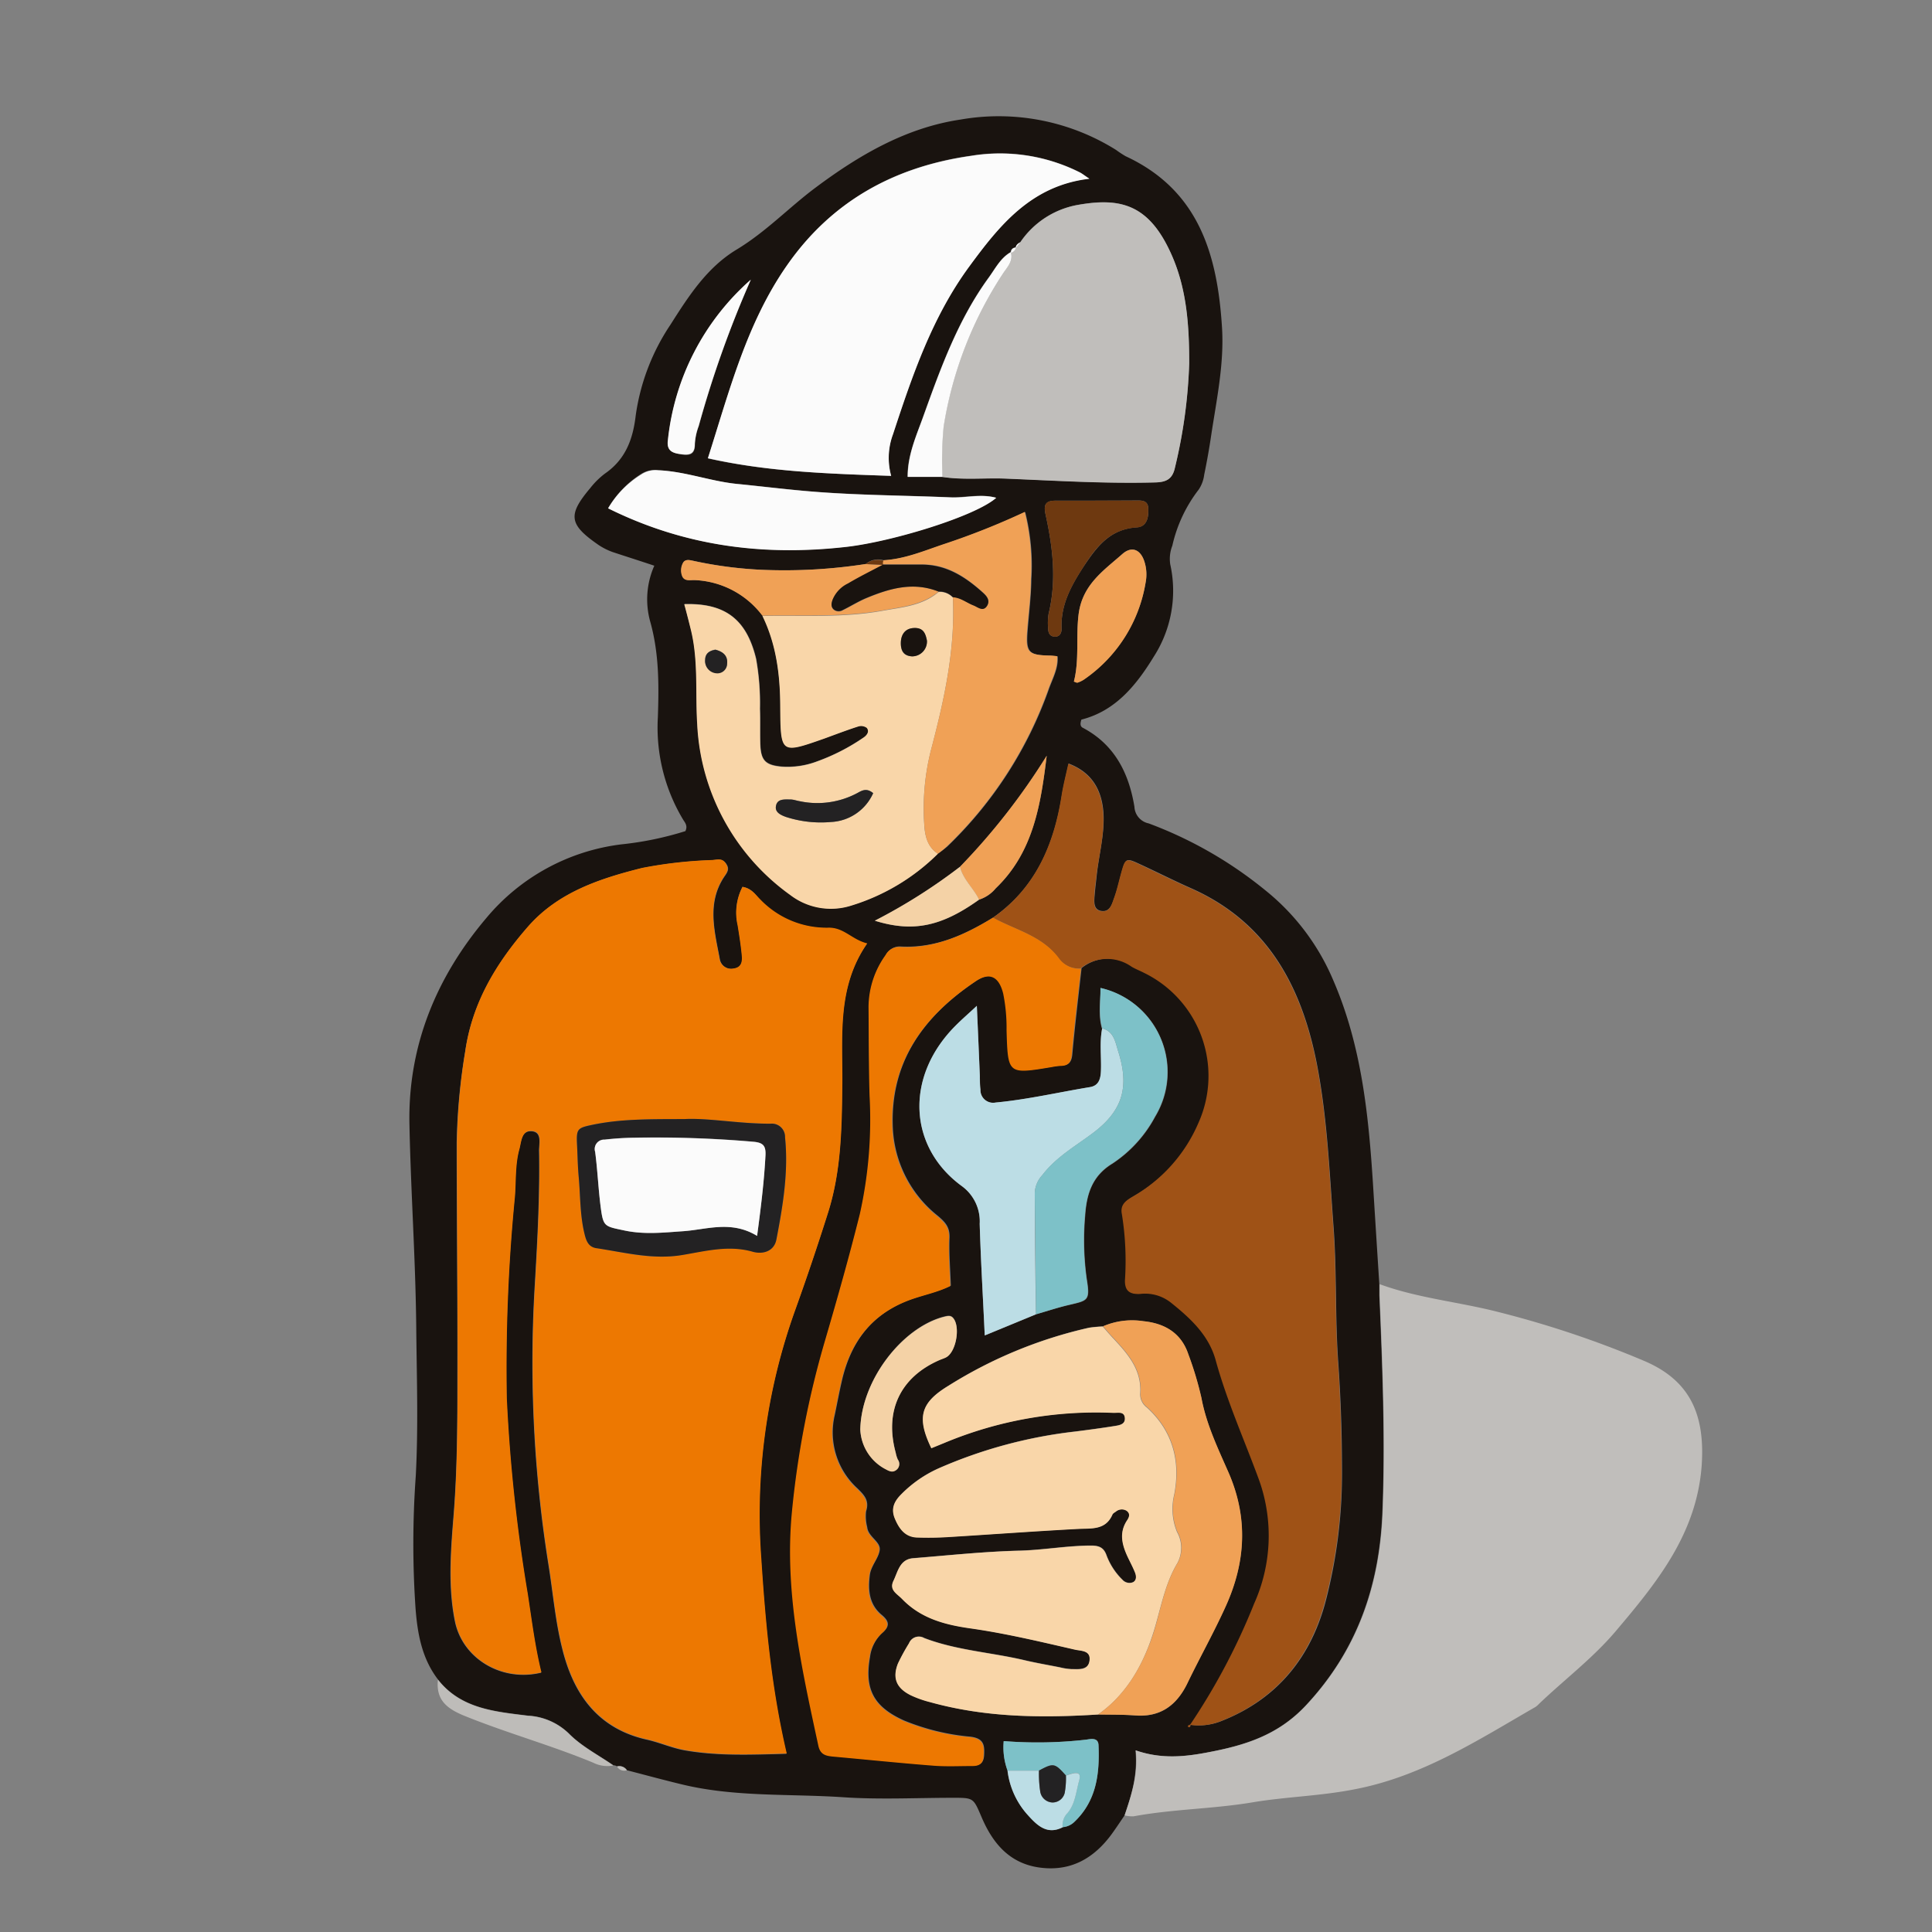 <svg xmlns="http://www.w3.org/2000/svg" id="Capa_1" data-name="Capa 1" viewBox="0 0 283.46 283.46"><rect x="0" y="0" width="283.46" height="283.46" fill="#808080" stroke="none"/><defs><style>.cls-1{fill:#19130f;}.cls-2{fill:#c0bebb;}.cls-3{fill:#bebcb9;}.cls-4{fill:#ed7801;}.cls-5{fill:#9f5216;}.cls-6{fill:#f9d6a9;}.cls-7{fill:#fbfbfb;}.cls-8{fill:#bcdde5;}.cls-9{fill:#f0a156;}.cls-10{fill:#7dc1c8;}.cls-11{fill:#6e3910;}.cls-12{fill:#f4d2a6;}.cls-13{fill:#232223;}</style></defs><title>Iconos SO</title><path class="cls-1" d="M165,266.35c-.63.91-1.24,1.85-1.89,2.74-2.65,3.62-6.1,5.56-10.68,4.9-4.35-.63-6.79-3.58-8.4-7.35-1.22-2.85-1.16-2.87-4.18-2.87-5.37,0-10.76.28-16.11-.08-7.89-.53-15.88,0-23.67-1.88-2.7-.65-5.38-1.38-8.08-2.08a1.33,1.33,0,0,0-1.45-.56A.9.9,0,0,0,90,259c-2.18-1.51-4.62-2.76-6.46-4.6a9.31,9.31,0,0,0-6.08-2.69c-4.8-.6-9.83-1-13.2-5.3-2.35-3.07-3-6.66-3.29-10.4A139,139,0,0,1,61,216.57c.39-7.27.14-14.55.07-21.83-.1-10-.8-19.92-1-29.88-.21-11.5,4-21.56,11.26-30.14a30.65,30.65,0,0,1,19.87-10.84,47.71,47.71,0,0,0,9.36-1.94c.35-.74,0-1.18-.3-1.63a26.25,26.25,0,0,1-3.74-15.07c.16-4.68.19-9.35-1.11-14A12.17,12.17,0,0,1,96,83c-2.14-.72-4.14-1.35-6.1-2a9.52,9.52,0,0,1-2.09-1.05c-4.34-3-4.55-4.38-1.2-8.35a11.66,11.66,0,0,1,2.15-2.12c3-2.07,4.1-5,4.51-8.51a31.82,31.82,0,0,1,5.11-13.35c2.66-4.19,5.34-8.37,9.69-11s7.65-6.15,11.57-9.08c6.37-4.76,13.27-8.81,21.3-10A32.45,32.45,0,0,1,163.75,22a15.31,15.31,0,0,0,1.4.92c10.79,5,13.47,14.52,14.14,25.11.34,5.4-.82,10.71-1.61,16q-.42,2.82-1,5.61a5.06,5.06,0,0,1-.8,2.18A21,21,0,0,0,172,80.07a5.27,5.27,0,0,0-.3,2.75,17.87,17.87,0,0,1-2.41,13.51c-2.63,4.3-5.69,8-10.63,9.25-.23.69-.12,1,.17,1.18,4.7,2.46,6.8,6.67,7.61,11.6a2.62,2.62,0,0,0,2.1,2.45,60.3,60.3,0,0,1,17.08,9.79,33.73,33.73,0,0,1,10,13.24c4.17,9.63,5.19,19.85,5.84,30.16q.45,7.2.91,14.41c0,.55,0,1.11,0,1.67.45,10.61.87,21.23.44,31.85s-3.65,20.16-11.21,28.26c-4.12,4.42-9,5.87-14.39,6.91-3.39.65-6.83,1-10.62-.29C166.94,260.43,166,263.39,165,266.35ZM149,36.46l0-.13a.68.68,0,0,0-.72.78l0-.13c-1.51.87-2.26,2.41-3.24,3.75-4.47,6.14-7,13.18-9.55,20.23-1,2.9-2.36,5.73-2.34,9h5.1c3.11.48,6.24.12,9.37.25,7.25.3,14.5.75,21.77.56,1.73,0,2.62-.49,3-2.22a74.84,74.84,0,0,0,2.08-15.24c0-5.38-.33-10.77-2.52-15.79-3.31-7.59-7.55-8.57-13.8-7.47a12.92,12.92,0,0,0-8.45,5.47C149.33,35.73,149,36,149,36.46Zm-1.19,223.33a11.78,11.78,0,0,0,3,6.5c1.32,1.46,2.79,3,5.11,1.79a2.79,2.79,0,0,0,1.78-.84c3.19-3.08,3.65-7,3.48-11.16,0-1.2-1.12-.94-1.81-.84a62.57,62.57,0,0,1-12.1.21A9.91,9.91,0,0,0,147.83,259.79ZM143.65,132a5.26,5.26,0,0,0,2.45-1.67c5.53-5.3,6.6-12.31,7.47-19.44a96.68,96.68,0,0,1-12.72,16.29,81.84,81.84,0,0,1-12.5,7.91C134,136.83,138.15,135.93,143.65,132ZM127,82.76a77.81,77.81,0,0,1-15,.85,60,60,0,0,1-10.27-1.33c-.51-.1-1.16-.3-1.49.32a2.31,2.31,0,0,0-.11,1.94c.33.77,1.16.53,1.77.57a13.11,13.11,0,0,1,10,5.22c2.06,4.23,2.56,8.77,2.61,13.38.06,6.86.06,6.86,6.46,4.61,1.69-.6,3.35-1.24,5-1.78a1.41,1.41,0,0,1,1.24.21c.42.53,0,1.08-.44,1.4a29.86,29.86,0,0,1-6.83,3.52,12.26,12.26,0,0,1-5.27.78c-2.27-.22-3-.85-3.09-3.12-.09-1.79,0-3.59-.06-5.38a37,37,0,0,0-.57-7.34c-1.4-5.74-4.52-8.15-10.52-8,.32,1.3.65,2.58,1,3.88,1.08,4.52.61,9.14.9,13.71a32.71,32.71,0,0,0,13.64,25.06,9.8,9.8,0,0,0,8.91,1.58,30.83,30.83,0,0,0,12.77-7.63,14.8,14.8,0,0,0,1.33-1,59.49,59.49,0,0,0,14.95-23.2c.54-1.49,1.39-3,1.25-4.72-.57,0-.89-.09-1.22-.1-3-.08-3.42-.49-3.19-3.54.19-2.57.52-5.13.56-7.7a32.11,32.11,0,0,0-.91-9.83,108.43,108.43,0,0,1-11.78,4.69c-3,1-5.85,2.23-9,2.39A2.83,2.83,0,0,0,127,82.76Zm34.71,68.13c-.42,2.11-.09,4.24-.19,6.36-.06,1.1-.34,2-1.57,2.25-4.63.76-9.2,1.83-13.88,2.27a1.86,1.86,0,0,1-2.22-1.92c-.08-.66-.06-1.34-.09-2-.13-3.19-.27-6.39-.44-10.27-1.33,1.24-2.23,2-3.07,2.86-7.54,7.5-7,17.88.91,23.62a6.4,6.4,0,0,1,2.58,5.51c.16,5.35.48,10.71.74,16.37l7.52-3.1c1.61-.46,3.21-1,4.83-1.36,2.76-.66,3.16-.59,2.64-3.77a41.33,41.33,0,0,1-.24-9.37c.2-3.09,1-5.79,4-7.61a18.91,18.91,0,0,0,6.27-6.89,12.64,12.64,0,0,0-8-18.87C161.43,147,161.11,148.93,161.66,150.89Zm-.56,100.66c1.78,0,3.58,0,5.36.14,3.74.3,6.11-1.46,7.69-4.72,1.84-3.82,3.93-7.52,5.67-11.39,2.87-6.39,3.26-12.84.39-19.47-1.55-3.56-3.27-7.12-4-11a49.7,49.7,0,0,0-1.92-6.4c-1.05-3.16-3.51-4.55-6.59-4.86a10.81,10.81,0,0,0-5.93.75,18.67,18.67,0,0,0-2,.18,66,66,0,0,0-20.65,8.52c-4.06,2.47-4.7,4.6-2.5,9.16l1.86-.76a57.74,57.74,0,0,1,24.87-4.43c.61,0,1.53-.23,1.65.67.14,1.06-.85,1.16-1.59,1.28-1.88.3-3.76.55-5.65.79a69.35,69.35,0,0,0-20,5.37,18,18,0,0,0-5.5,3.78c-1,1-1.64,2.11-1,3.61s1.56,2.74,3.38,2.79c1.45.05,2.91,0,4.36-.06,6.36-.39,12.72-.86,19.09-1.2,2-.1,4.06.23,5.1-2.11.08-.18.32-.3.5-.43a1.36,1.36,0,0,1,1.57-.13c.61.41.37,1,.05,1.45-1.2,1.85-.68,3.64.16,5.42.33.71.7,1.4,1,2.12.22.53.31,1.2-.26,1.5a1.38,1.38,0,0,1-1.55-.35,9.79,9.79,0,0,1-2.36-3.63c-.41-1.13-1.1-1.39-2.27-1.39-3.48,0-6.9.64-10.38.74-5.24.15-10.47.69-15.7,1.11-2,.16-2.24,2-2.89,3.31s.49,1.86,1.28,2.68c2.74,2.83,6.22,3.76,9.94,4.29,5.19.73,10.3,2,15.41,3.13.89.21,2.32.15,2.14,1.59s-1.6,1.27-2.68,1.27a8.56,8.56,0,0,1-1.65-.25c-1.75-.35-3.51-.65-5.25-1.06-4.88-1.15-10-1.44-14.69-3.25a1.55,1.55,0,0,0-2.22.77,30.11,30.11,0,0,0-1.61,2.94c-.86,2.14-.25,3.64,1.88,4.69a15.56,15.56,0,0,0,2.82,1C144.55,252,152.8,252.07,161.1,251.55Zm13.55,1.51a8.78,8.78,0,0,0,4.27-.46c8.43-3.22,13.49-9.55,15.62-18A74.27,74.27,0,0,0,196.9,216c0-5.37-.17-10.72-.55-16.09-.47-6.57-.2-13.18-.68-19.77-.57-7.69-.89-15.42-2.26-23-2.1-11.71-7-21.67-18.69-26.84-2.55-1.13-5-2.38-7.57-3.56-1.94-.9-2-.84-2.63,1.37-.32,1.18-.58,2.39-1,3.54-.34.91-.63,2.18-1.9,2s-1.08-1.48-1-2.45.19-1.78.28-2.66c.32-3.11,1.2-6.16,1-9.32-.25-3.36-1.7-5.9-5.11-7.2-.36,1.67-.74,3.16-1,4.71-1.13,7.18-3.84,13.52-10.05,17.87-4.16,2.55-8.5,4.53-13.54,4.27a2.26,2.26,0,0,0-2.19,1.2,13.15,13.15,0,0,0-2.49,7.52c0,4.37,0,8.74.15,13.11a63.57,63.57,0,0,1-1.43,17.36c-1.54,6.18-3.28,12.32-5.07,18.44a135.34,135.34,0,0,0-4.9,25.35c-1.09,11.64,1.46,22.94,3.89,34.23.29,1.32,1.13,1.48,2.19,1.58,4.9.44,9.79.95,14.69,1.33,1.9.15,3.81,0,5.72.05,1.1,0,1.59-.46,1.64-1.6.08-1.51-.13-2.4-2-2.64a33.38,33.38,0,0,1-9.74-2.37c-4.45-2-5.85-4.59-5-9.34a5.75,5.75,0,0,1,1.8-3.52c1.17-1,1-1.75-.11-2.66-1.83-1.54-2-3.61-1.72-5.84.18-1.39,1.31-2.45,1.45-3.68s-1.72-1.92-1.84-3.35a6.36,6.36,0,0,1-.16-2.31c.51-1.58-.26-2.38-1.29-3.38a11.1,11.1,0,0,1-3.31-10.74c.37-1.75.69-3.51,1.1-5.25,1.31-5.46,4.25-9.47,9.69-11.58,2.06-.8,4.25-1.18,6.24-2.16-.08-2.34-.28-4.68-.19-7,.06-1.54-.57-2.27-1.71-3.23a17.48,17.48,0,0,1-6.6-12.74c-.49-9.78,4.49-16.55,12.19-21.72,2.1-1.42,3.46-.73,4.08,1.8a25.31,25.31,0,0,1,.49,5.35c.19,6.48.19,6.48,6.59,5.42a10.34,10.34,0,0,1,1.33-.18c1.08,0,1.53-.46,1.64-1.6.39-4.24.89-8.46,1.36-12.68a6.18,6.18,0,0,1,7.5-.25c.58.34,1.21.58,1.81.89a16.82,16.82,0,0,1,8,22,22.75,22.75,0,0,1-9.34,10.65c-1.09.65-2.22,1.2-1.9,2.76a43.16,43.16,0,0,1,.45,9.7c0,1.71.82,2.13,2.28,2a6.08,6.08,0,0,1,4.41,1.24c2.91,2.33,5.61,4.83,6.65,8.59,1.67,6,4.25,11.75,6.39,17.62a24.29,24.29,0,0,1-.78,18,94.61,94.61,0,0,1-9.39,17.76,1.48,1.48,0,0,0-.29.12.34.34,0,0,0,0,.21C174.55,253.46,174.66,253.35,174.65,253.06ZM108.94,130.12a8.23,8.23,0,0,0-.67,5.67c.23,1.43.46,2.87.6,4.32.09.9,0,1.86-1.19,2a1.7,1.7,0,0,1-2.05-1.33c-.75-4.05-1.94-8.17.58-12.05.45-.68.92-1.18.34-2s-1.25-.59-2-.53a64.57,64.57,0,0,0-10.3,1.16C88,128.9,81.9,130.9,77.46,136c-4.65,5.3-8.18,11.16-9.22,18.33A90.91,90.91,0,0,0,67,167.67c0,11.32.13,22.64.1,34,0,7.06,0,14.11-.6,21.17-.4,5-.78,10.08.24,15.07,1.13,5.46,6.86,8.91,12.65,7.51-.93-3.78-1.41-7.65-2-11.51a242.21,242.21,0,0,1-3.08-28.71,257.7,257.7,0,0,1,1.19-29.54c.19-2.34,0-4.72.66-7,.31-1.15.31-2.85,1.92-2.67,1.44.17,1,1.77,1,2.82.12,6.62-.24,13.21-.63,19.82a187.75,187.75,0,0,0,2,40.88c.66,4.09,1,8.24,2,12.26,1.62,6.7,5.17,11.85,12.45,13.48,1.85.41,3.63,1.21,5.48,1.55,4.87.87,9.77.66,15,.52-2.26-9.68-3.11-19.11-3.73-28.61a88.66,88.66,0,0,1,4.94-36.34q2.56-7.09,4.83-14.3c2-6.16,2.06-12.54,2.12-18.94.07-7-.82-14.21,3.65-20.66-2.24-.53-3.43-2.38-5.75-2.3a13.48,13.48,0,0,1-9.95-4.16C110.84,131.27,110.29,130.35,108.94,130.12Zm21.81-60.3A9.92,9.92,0,0,1,131,63.7c2.83-8.61,5.75-17.21,11.19-24.62,4.43-6,9.1-11.89,17.63-12.88-.69-.45-1-.73-1.41-.93a26.08,26.08,0,0,0-15.93-2.43C131.15,24.45,122,29.55,115.42,39c-5.88,8.47-8.39,18.4-11.56,28.26C112.72,69.23,121.52,69.5,130.75,69.82ZM89.22,74.58c11.26,5.59,22.87,7,35,5.63,6.78-.79,18.91-4.51,21.9-7.19-2.26-.62-4.47,0-6.67-.06-6.8-.29-13.62-.3-20.42-.86-3.67-.3-7.31-.76-11-1.12-3.88-.38-7.56-1.81-11.5-2a3.73,3.73,0,0,0-2.44.54A14.48,14.48,0,0,0,89.22,74.58Zm71.47-1.13v0c-1.9,0-3.8,0-5.71,0-1.49,0-1.92.49-1.58,2,1.06,4.82,1.65,9.68.45,14.59a8.4,8.4,0,0,0-.08,2c0,.71.17,1.39,1.07,1.36.68,0,.93-.59.91-1.18-.14-3.41,1.34-6.16,3.13-8.94,2-3,3.91-5.66,7.92-5.91,1.52-.1,1.75-1.58,1.67-2.84s-1.2-1.09-2.06-1.1C164.5,73.44,162.6,73.45,160.69,73.45ZM126.22,209.73a6.9,6.9,0,0,0,3.79,5.83c.52.29,1,.47,1.52.05a1.08,1.08,0,0,0,.2-1.49,4.4,4.4,0,0,1-.31-1c-1.68-6.16.67-11.11,6.44-13.62.31-.13.64-.23.93-.38,1.52-.77,2.17-4.63,1-5.83-.37-.38-.8-.24-1.24-.14C132.44,194.68,126.38,202.42,126.22,209.73ZM157.56,100c.3.1.42.19.5.15a4,4,0,0,0,.89-.42,21.44,21.44,0,0,0,9.13-14.26,6.18,6.18,0,0,0-.15-3c-.54-1.81-1.84-2.44-3.26-1.19-2.76,2.44-5.87,4.49-6.42,8.86C157.84,93.49,158.38,96.8,157.56,100ZM110.14,41.08A36.37,36.37,0,0,0,98,64.69c-.2,1.61.89,1.82,2.07,2s1.93-.06,1.89-1.54a8.91,8.91,0,0,1,.56-2.6A156.6,156.6,0,0,1,110.14,41.08Z"></path><path class="cls-2" d="M165,266.35c1-3,2-5.92,1.64-9.54,3.79,1.33,7.23.94,10.62.29,5.37-1,10.27-2.49,14.39-6.91,7.56-8.1,10.78-17.57,11.21-28.26s0-21.24-.44-31.85c0-.56,0-1.12,0-1.67,5.59,2.05,11.54,2.59,17.27,4.05a147,147,0,0,1,21.61,7.24c6.55,2.81,8.85,7.69,8.38,15.14C249,225,243.08,232.21,237,239.39c-3.34,3.93-7.5,7.06-11.22,10.62a2.64,2.64,0,0,1-.51.44c-8.42,4.85-16.58,10.15-26.41,12.05-5,1-10,1.1-14.93,1.91-5.84,1-11.79,1-17.62,2.08A4.68,4.68,0,0,1,165,266.35Z"></path><path class="cls-3" d="M64.25,246.44c3.37,4.31,8.4,4.7,13.2,5.3a9.31,9.31,0,0,1,6.08,2.69c1.84,1.84,4.28,3.09,6.46,4.6a4.58,4.58,0,0,1-2.93-.4c-6.19-2.57-12.66-4.35-18.88-6.87C65.54,250.69,63.94,249.41,64.25,246.44Z"></path><path class="cls-3" d="M90.52,259.17a1.33,1.33,0,0,1,1.45.56A1.21,1.21,0,0,1,90.52,259.17Z"></path><path class="cls-4" d="M108.94,130.12c1.35.23,1.9,1.15,2.6,1.83a13.48,13.48,0,0,0,9.95,4.16c2.32-.08,3.51,1.77,5.75,2.3-4.47,6.45-3.58,13.66-3.65,20.66-.06,6.4-.16,12.78-2.12,18.94q-2.28,7.2-4.83,14.3a88.66,88.66,0,0,0-4.94,36.34c.62,9.5,1.47,18.93,3.73,28.61-5.21.14-10.11.35-15-.52-1.85-.34-3.63-1.14-5.48-1.55-7.28-1.63-10.83-6.78-12.45-13.48-1-4-1.34-8.17-2-12.26a187.75,187.75,0,0,1-2-40.88c.39-6.61.75-13.2.63-19.82,0-1.05.43-2.65-1-2.82-1.61-.18-1.61,1.52-1.92,2.67-.63,2.3-.47,4.68-.66,7a257.7,257.7,0,0,0-1.19,29.54,242.21,242.21,0,0,0,3.08,28.71c.59,3.86,1.07,7.73,2,11.51-5.79,1.4-11.52-2-12.65-7.51-1-5-.64-10.08-.24-15.07.57-7.06.58-14.11.6-21.17,0-11.32-.1-22.64-.1-34a90.91,90.91,0,0,1,1.22-13.37c1-7.17,4.57-13,9.22-18.33C81.9,130.9,88,128.9,94.2,127.34a64.57,64.57,0,0,1,10.3-1.16c.8-.06,1.47-.33,2,.53s.11,1.37-.34,2c-2.52,3.88-1.33,8-.58,12.05a1.7,1.7,0,0,0,2.05,1.33c1.24-.17,1.28-1.13,1.19-2-.14-1.45-.37-2.89-.6-4.32A8.23,8.23,0,0,1,108.94,130.12Zm-8.55,34.07c-5.27,0-9.42,0-13.51.83-2.15.45-2.33.59-2.22,2.86.08,1.57.1,3.14.24,4.7.26,2.78.18,5.6.84,8.35.25,1.06.56,2,1.74,2.18,4.19.67,8.29,1.78,12.65,1,3.37-.56,6.78-1.49,10.29-.48,1.5.43,3.15,0,3.49-1.78,1-5,1.79-9.93,1.27-15a1.94,1.94,0,0,0-2.16-2C108.42,164.88,103.87,164,100.39,164.19Z"></path><path class="cls-5" d="M145.69,134.64c6.21-4.35,8.92-10.69,10.05-17.87.24-1.55.62-3,1-4.71,3.41,1.3,4.86,3.84,5.11,7.2.24,3.16-.64,6.21-1,9.32-.09.88-.25,1.77-.28,2.66s-.32,2.26,1,2.45,1.56-1.1,1.9-2c.41-1.15.67-2.36,1-3.54.6-2.21.69-2.27,2.63-1.37,2.53,1.18,5,2.43,7.57,3.56,11.67,5.17,16.59,15.13,18.69,26.84,1.37,7.58,1.69,15.31,2.26,23,.48,6.59.21,13.2.68,19.77.38,5.37.52,10.72.55,16.09a74.27,74.27,0,0,1-2.36,18.57c-2.13,8.45-7.19,14.78-15.62,18a8.78,8.78,0,0,1-4.27.46h0A94.61,94.61,0,0,0,184,235.29a24.29,24.29,0,0,0,.78-18c-2.14-5.87-4.72-11.58-6.39-17.62-1-3.76-3.74-6.26-6.65-8.59a6.08,6.08,0,0,0-4.41-1.24c-1.46.09-2.32-.33-2.28-2a43.16,43.16,0,0,0-.45-9.7c-.32-1.56.81-2.11,1.9-2.76a22.75,22.75,0,0,0,9.34-10.65,16.82,16.82,0,0,0-8-22c-.6-.31-1.23-.55-1.81-.89a6.18,6.18,0,0,0-7.5.25,3.63,3.63,0,0,1-3.2-1.47C152.93,137.29,149,136.47,145.69,134.64Z"></path><path class="cls-6" d="M161.1,251.55c-8.3.52-16.55.44-24.65-1.81a15.56,15.56,0,0,1-2.82-1c-2.13-1.05-2.74-2.55-1.88-4.69a30.11,30.11,0,0,1,1.61-2.94,1.55,1.55,0,0,1,2.22-.77c4.73,1.81,9.81,2.1,14.69,3.25,1.74.41,3.5.71,5.25,1.06a8.56,8.56,0,0,0,1.65.25c1.08,0,2.49.25,2.68-1.27s-1.25-1.38-2.14-1.59c-5.11-1.18-10.22-2.4-15.41-3.13-3.72-.53-7.2-1.46-9.94-4.29-.79-.82-1.94-1.31-1.28-2.68s.92-3.15,2.89-3.31c5.23-.42,10.46-1,15.7-1.11,3.48-.1,6.9-.73,10.38-.74,1.17,0,1.86.26,2.27,1.39a9.79,9.79,0,0,0,2.36,3.63,1.38,1.38,0,0,0,1.55.35c.57-.3.48-1,.26-1.5-.29-.72-.66-1.41-1-2.12-.84-1.78-1.36-3.57-.16-5.42.32-.48.56-1-.05-1.45a1.36,1.36,0,0,0-1.57.13c-.18.13-.42.25-.5.43-1,2.34-3.11,2-5.1,2.11-6.37.34-12.73.81-19.09,1.2-1.45.09-2.91.11-4.36.06-1.82,0-2.74-1.24-3.38-2.79s0-2.63,1-3.61a18,18,0,0,1,5.5-3.78,69.35,69.35,0,0,1,20-5.37c1.89-.24,3.77-.49,5.65-.79.74-.12,1.73-.22,1.59-1.28-.12-.9-1-.65-1.65-.67a57.74,57.74,0,0,0-24.87,4.43l-1.86.76c-2.2-4.56-1.56-6.69,2.5-9.16a66,66,0,0,1,20.65-8.52,18.67,18.67,0,0,1,2-.18c.44.5.86,1,1.32,1.5,2.23,2.38,4.45,4.76,4.17,8.39a2.42,2.42,0,0,0,1,2c3.78,3.46,4.94,7.85,4,12.74a8.89,8.89,0,0,0,.41,5.52,4.74,4.74,0,0,1,.07,4.52c-2,3.33-2.51,7.15-3.71,10.74C167.59,244.45,165.19,248.69,161.1,251.55Z"></path><path class="cls-4" d="M145.69,134.64c3.33,1.83,7.24,2.65,9.71,6a3.63,3.63,0,0,0,3.2,1.47c-.47,4.22-1,8.44-1.36,12.68-.11,1.14-.56,1.59-1.64,1.6a10.34,10.34,0,0,0-1.33.18c-6.4,1.06-6.4,1.06-6.59-5.42a25.31,25.31,0,0,0-.49-5.35c-.62-2.53-2-3.22-4.08-1.8-7.7,5.17-12.68,11.94-12.19,21.72a17.48,17.48,0,0,0,6.6,12.74c1.14,1,1.77,1.69,1.71,3.23-.09,2.34.11,4.68.19,7-2,1-4.18,1.36-6.24,2.16-5.44,2.11-8.38,6.12-9.69,11.58-.41,1.74-.73,3.5-1.1,5.25a11.1,11.1,0,0,0,3.31,10.74c1,1,1.8,1.8,1.29,3.38a6.36,6.36,0,0,0,.16,2.31c.12,1.43,2,2.12,1.84,3.35s-1.27,2.29-1.45,3.68c-.3,2.23-.11,4.3,1.72,5.84,1.09.91,1.28,1.66.11,2.66a5.75,5.75,0,0,0-1.8,3.52c-.83,4.75.57,7.32,5,9.34a33.38,33.38,0,0,0,9.74,2.37c1.89.24,2.1,1.13,2,2.64,0,1.14-.54,1.61-1.64,1.6-1.91,0-3.82.1-5.72-.05-4.9-.38-9.79-.89-14.69-1.33-1.06-.1-1.9-.26-2.19-1.58-2.43-11.29-5-22.59-3.89-34.23a135.34,135.34,0,0,1,4.9-25.35c1.79-6.12,3.53-12.26,5.07-18.44a63.57,63.57,0,0,0,1.43-17.36c-.13-4.37-.11-8.74-.15-13.11a13.15,13.15,0,0,1,2.49-7.52,2.26,2.26,0,0,1,2.19-1.2C137.19,139.17,141.53,137.19,145.69,134.64Z"></path><path class="cls-7" d="M130.75,69.82c-9.23-.32-18-.59-26.89-2.59C107,57.37,109.54,47.44,115.42,39c6.53-9.42,15.73-14.52,27.08-16.13a26.08,26.08,0,0,1,15.93,2.43c.38.2.72.48,1.41.93-8.53,1-13.2,6.84-17.63,12.88-5.44,7.41-8.36,16-11.19,24.62A9.92,9.92,0,0,0,130.75,69.82Z"></path><path class="cls-6" d="M137.61,125.26a30.83,30.83,0,0,1-12.77,7.63,9.8,9.8,0,0,1-8.91-1.58,32.71,32.71,0,0,1-13.64-25.06c-.29-4.57.18-9.19-.9-13.71-.31-1.3-.64-2.58-1-3.88,6-.2,9.12,2.21,10.52,8a37,37,0,0,1,.57,7.34c.07,1.79,0,3.59.06,5.38.12,2.27.82,2.9,3.09,3.12a12.26,12.26,0,0,0,5.27-.78,29.86,29.86,0,0,0,6.83-3.52c.47-.32.86-.87.44-1.4a1.41,1.41,0,0,0-1.24-.21c-1.7.54-3.36,1.18-5,1.78-6.4,2.25-6.4,2.25-6.46-4.61,0-4.61-.55-9.15-2.61-13.38,5.86-.13,11.73.3,17.55-.75,2.9-.53,5.91-.73,8.31-2.78a2.67,2.67,0,0,1,2.08.8c.37,7.66-1.26,15-3.2,22.37a34.91,34.91,0,0,0-1,10.93C135.7,122.64,136.05,124.22,137.61,125.26Zm-9.5-8.89c-1-.82-1.66-.38-2.35,0a12.43,12.43,0,0,1-8.44,1.18c-.44-.07-.88-.22-1.32-.25-.89,0-2-.16-2.16,1-.14.88.7,1.28,1.48,1.56a16.61,16.61,0,0,0,6.61.74A7.14,7.14,0,0,0,128.11,116.37ZM136,94c-.19-1.12-.64-1.91-1.9-1.86s-1.91.91-1.93,2.16.39,1.93,1.65,2A2.18,2.18,0,0,0,136,94Zm-31,1.29c-.83.13-1.47.52-1.54,1.42a1.8,1.8,0,0,0,1.7,2,1.42,1.42,0,0,0,1.52-1.4C106.76,96.18,106,95.61,105,95.33Z"></path><path class="cls-2" d="M149.71,35.54a12.92,12.92,0,0,1,8.45-5.47c6.25-1.1,10.49-.12,13.8,7.47,2.19,5,2.53,10.41,2.52,15.79a74.84,74.84,0,0,1-2.08,15.24c-.36,1.73-1.25,2.18-3,2.22-7.27.19-14.52-.26-21.77-.56-3.13-.13-6.26.23-9.37-.25a51.49,51.49,0,0,1,.17-7.36A57.06,57.06,0,0,1,147.25,40c.62-.93,1.41-1.78,1.06-3l0,.13a1.05,1.05,0,0,0,.72-.78l0,.13Z"></path><path class="cls-8" d="M152,192.83l-7.52,3.1c-.26-5.66-.58-11-.74-16.37a6.4,6.4,0,0,0-2.58-5.51c-7.92-5.74-8.45-16.12-.91-23.62.84-.84,1.74-1.62,3.07-2.86.17,3.88.31,7.08.44,10.27,0,.67,0,1.35.09,2a1.86,1.86,0,0,0,2.22,1.92c4.68-.44,9.25-1.51,13.88-2.27,1.23-.21,1.51-1.15,1.57-2.25.1-2.12-.23-4.25.19-6.36,1.73.46,1.92,2,2.35,3.37,1.68,5.27.64,8.72-3.72,12-2.57,1.93-5.39,3.52-7.41,6.16a4.09,4.09,0,0,0-1.11,2.64C151.84,181,151.89,186.9,152,192.83Z"></path><path class="cls-9" d="M137.61,125.26c-1.56-1-1.91-2.62-2-4.36a34.91,34.91,0,0,1,1-10.93c1.94-7.34,3.57-14.71,3.2-22.37,1.15.06,2,.83,3.05,1.21.64.25,1.43,1,2,0,.47-.84-.19-1.48-.77-2-2.53-2.27-5.28-4.06-8.87-4-1.88,0-3.77,0-5.66,0l0,0a.69.69,0,0,1,0-.61c3.18-.17,6.07-1.42,9-2.4a108.43,108.43,0,0,0,11.78-4.69,32.11,32.11,0,0,1,.91,9.83c0,2.57-.37,5.13-.56,7.7-.23,3.05.16,3.46,3.19,3.54.33,0,.65,0,1.22.1.14,1.75-.71,3.23-1.25,4.72a59.49,59.49,0,0,1-14.95,23.2A14.8,14.8,0,0,1,137.61,125.26Z"></path><path class="cls-9" d="M161.1,251.55c4.09-2.86,6.49-7.1,8-11.55,1.2-3.59,1.67-7.41,3.71-10.74a4.74,4.74,0,0,0-.07-4.52,8.89,8.89,0,0,1-.41-5.52c.94-4.89-.22-9.28-4-12.74a2.42,2.42,0,0,1-1-2c.28-3.63-1.94-6-4.17-8.39-.46-.48-.88-1-1.32-1.5a10.81,10.81,0,0,1,5.93-.75c3.08.31,5.54,1.7,6.59,4.86a49.7,49.7,0,0,1,1.92,6.4c.71,3.87,2.43,7.43,4,11,2.87,6.63,2.48,13.08-.39,19.47-1.74,3.87-3.83,7.57-5.67,11.39-1.58,3.26-4,5-7.69,4.72C164.68,251.55,162.88,251.59,161.1,251.55Z"></path><path class="cls-7" d="M89.22,74.58a14.48,14.48,0,0,1,4.92-5A3.73,3.73,0,0,1,96.58,69c3.94.16,7.62,1.59,11.5,2,3.66.36,7.3.82,11,1.12,6.8.56,13.62.57,20.42.86,2.2.1,4.41-.56,6.67.06-3,2.68-15.12,6.4-21.9,7.19C112.09,81.63,100.48,80.17,89.22,74.58Z"></path><path class="cls-10" d="M152,192.83c-.06-5.93-.11-11.86-.18-17.79a4.09,4.09,0,0,1,1.11-2.64c2-2.64,4.84-4.23,7.41-6.16,4.36-3.26,5.4-6.71,3.72-12-.43-1.36-.62-2.91-2.35-3.37-.55-2-.23-3.91-.26-5.93a12.64,12.64,0,0,1,8,18.87,18.91,18.91,0,0,1-6.27,6.89c-3,1.82-3.76,4.52-4,7.61a41.33,41.33,0,0,0,.24,9.37c.52,3.18.12,3.11-2.64,3.77C155.16,191.85,153.56,192.37,152,192.83Z"></path><path class="cls-9" d="M137.71,86.8c-2.4,2-5.41,2.25-8.31,2.78-5.82,1-11.69.62-17.55.75a13.11,13.11,0,0,0-10-5.22c-.61,0-1.44.2-1.77-.57a2.31,2.31,0,0,1,.11-1.94c.33-.62,1-.42,1.49-.32a60,60,0,0,0,10.27,1.33,77.81,77.81,0,0,0,15-.85l2.64.12,0,0c-1.71.91-3.45,1.79-5.13,2.76A4.57,4.57,0,0,0,122.17,88c-.19.52-.32,1.1.21,1.51a1.16,1.16,0,0,0,1.25.05c1.19-.58,2.32-1.3,3.54-1.8C130.58,86.31,134,85.33,137.71,86.8Z"></path><path class="cls-11" d="M160.69,73.45c1.91,0,3.81,0,5.72,0,.86,0,2-.19,2.06,1.1s-.15,2.74-1.67,2.84c-4,.25-6,2.87-7.92,5.91-1.79,2.78-3.27,5.53-3.13,8.94,0,.59-.23,1.15-.91,1.18-.9,0-1.06-.65-1.07-1.36a8.4,8.4,0,0,1,.08-2c1.2-4.91.61-9.77-.45-14.59-.34-1.56.09-2.07,1.58-2,1.91,0,3.81,0,5.71,0Z"></path><path class="cls-12" d="M126.22,209.73c.16-7.31,6.22-15,12.33-16.53.44-.1.87-.24,1.24.14,1.17,1.2.52,5.06-1,5.83-.29.15-.62.25-.93.38-5.77,2.51-8.12,7.46-6.44,13.62a4.4,4.4,0,0,0,.31,1,1.08,1.08,0,0,1-.2,1.49c-.51.42-1,.24-1.52-.05A6.9,6.9,0,0,1,126.22,209.73Z"></path><path class="cls-9" d="M157.56,100c.82-3.21.28-6.52.69-9.85.55-4.37,3.66-6.42,6.42-8.86,1.42-1.25,2.72-.62,3.26,1.19a6.18,6.18,0,0,1,.15,3A21.44,21.44,0,0,1,159,99.74a4,4,0,0,1-.89.42C158,100.2,157.86,100.11,157.56,100Z"></path><path class="cls-7" d="M110.14,41.08a156.6,156.6,0,0,0-7.64,21.43,8.91,8.91,0,0,0-.56,2.6c0,1.48-.73,1.68-1.89,1.54s-2.27-.35-2.07-2a36.37,36.37,0,0,1,12.16-23.61Z"></path><path class="cls-7" d="M148.31,37c.35,1.25-.44,2.1-1.06,3a57.06,57.06,0,0,0-8.8,22.61,51.49,51.49,0,0,0-.17,7.36h-5.1c0-3.29,1.3-6.12,2.34-9,2.53-7.05,5.08-14.09,9.55-20.23C146.05,39.39,146.8,37.85,148.31,37Z"></path><path class="cls-9" d="M140.85,127.17a96.68,96.68,0,0,0,12.72-16.29c-.87,7.13-1.94,14.14-7.47,19.44a5.26,5.26,0,0,1-2.45,1.67C142.82,130.32,141.31,129.05,140.85,127.17Z"></path><path class="cls-10" d="M147.83,259.79a9.91,9.91,0,0,1-.57-4.34,62.57,62.57,0,0,0,12.1-.21c.69-.1,1.76-.36,1.81.84.17,4.12-.29,8.08-3.48,11.16a2.79,2.79,0,0,1-1.78.84,2.57,2.57,0,0,1,.74-2.12c1.11-1.34,1.22-3.06,1.66-4.64.36-1.3-.12-1.48-1.92-.82-1.64-1.84-1.82-1.87-3.95-.71Z"></path><path class="cls-12" d="M140.85,127.17c.46,1.88,2,3.15,2.8,4.82-5.5,3.94-9.7,4.84-15.3,3.09A81.84,81.84,0,0,0,140.85,127.17Z"></path><path class="cls-8" d="M147.83,259.79h4.61a17.35,17.35,0,0,0,.17,3,1.89,1.89,0,0,0,1.81,1.68,1.83,1.83,0,0,0,1.83-1.64,11.76,11.76,0,0,0,.14-2.31c1.8-.66,2.28-.48,1.92.82-.44,1.58-.55,3.3-1.66,4.64a2.57,2.57,0,0,0-.74,2.12c-2.32,1.17-3.79-.33-5.11-1.79A11.78,11.78,0,0,1,147.83,259.79Z"></path><path class="cls-11" d="M129.59,82.88,127,82.76a2.8,2.8,0,0,1,2.63-.49A.66.66,0,0,0,129.59,82.88Z"></path><path class="cls-7" d="M149.06,36.33a1.05,1.05,0,0,1-.72.78A.68.68,0,0,1,149.06,36.33Z"></path><path class="cls-5" d="M174.65,253.06c0,.29-.1.4-.34.32a.34.34,0,0,1,0-.21,1.48,1.48,0,0,1,.29-.12Z"></path><path class="cls-7" d="M149.71,35.54l-.69.92C149,36,149.33,35.73,149.71,35.54Z"></path><path class="cls-13" d="M100.39,164.19c3.48-.19,8,.69,12.63.68a1.94,1.94,0,0,1,2.16,2c.52,5.08-.32,10.06-1.27,15-.34,1.74-2,2.21-3.49,1.78-3.51-1-6.92-.08-10.29.48-4.36.73-8.46-.38-12.65-1-1.18-.19-1.49-1.12-1.74-2.18-.66-2.75-.58-5.57-.84-8.35-.14-1.56-.16-3.13-.24-4.7-.11-2.27.07-2.41,2.22-2.86C91,164.17,95.12,164.2,100.39,164.19Zm10.69,17.14c.57-4.27,1-8,1.23-11.83.07-1.41-.34-1.88-1.81-2a166.23,166.23,0,0,0-17.43-.59,42.35,42.35,0,0,0-4.36.28A1.38,1.38,0,0,0,87.32,169c.35,2.66.46,5.35.8,8,.39,3,.48,2.88,3.47,3.53s5.74.31,8.65.11C103.71,180.4,107.29,179,111.08,181.33Z"></path><path class="cls-1" d="M137.71,86.8c-3.67-1.47-7.13-.49-10.54.91-1.22.5-2.35,1.22-3.54,1.8a1.16,1.16,0,0,1-1.25-.05c-.53-.41-.4-1-.21-1.51a4.57,4.57,0,0,1,2.25-2.35c1.68-1,3.42-1.85,5.13-2.76,1.89,0,3.78,0,5.66,0,3.59,0,6.34,1.75,8.87,4,.58.51,1.24,1.15.77,2-.58,1-1.37.25-2,0-1-.38-1.9-1.15-3.05-1.21A2.67,2.67,0,0,0,137.71,86.8Z"></path><path class="cls-13" d="M128.11,116.37a7.14,7.14,0,0,1-6.18,4.23,16.61,16.61,0,0,1-6.61-.74c-.78-.28-1.62-.68-1.48-1.56.19-1.15,1.27-1,2.16-1,.44,0,.88.18,1.32.25a12.43,12.43,0,0,0,8.44-1.18C126.45,116,127.12,115.55,128.11,116.37Z"></path><path class="cls-1" d="M136,94a2.18,2.18,0,0,1-2.18,2.3c-1.26-.07-1.67-.89-1.65-2s.55-2.1,1.93-2.16S135.79,92.92,136,94Z"></path><path class="cls-13" d="M105,95.33c1.06.28,1.81.85,1.68,2.06a1.42,1.42,0,0,1-1.52,1.4,1.8,1.8,0,0,1-1.7-2C103.48,95.85,104.12,95.46,105,95.33Z"></path><path class="cls-13" d="M156.39,260.5a11.76,11.76,0,0,1-.14,2.31,1.83,1.83,0,0,1-1.83,1.64,1.89,1.89,0,0,1-1.81-1.68,17.35,17.35,0,0,1-.17-3C154.57,258.63,154.75,258.66,156.39,260.5Z"></path><path class="cls-7" d="M111.08,181.33c-3.79-2.31-7.37-.93-10.84-.69-2.91.2-5.74.51-8.65-.11s-3.08-.5-3.47-3.53c-.34-2.67-.45-5.36-.8-8a1.38,1.38,0,0,1,1.39-1.79,42.35,42.35,0,0,1,4.36-.28,166.23,166.23,0,0,1,17.43.59c1.47.12,1.88.59,1.81,2C112.12,173.3,111.65,177.06,111.08,181.33Z"></path></svg>